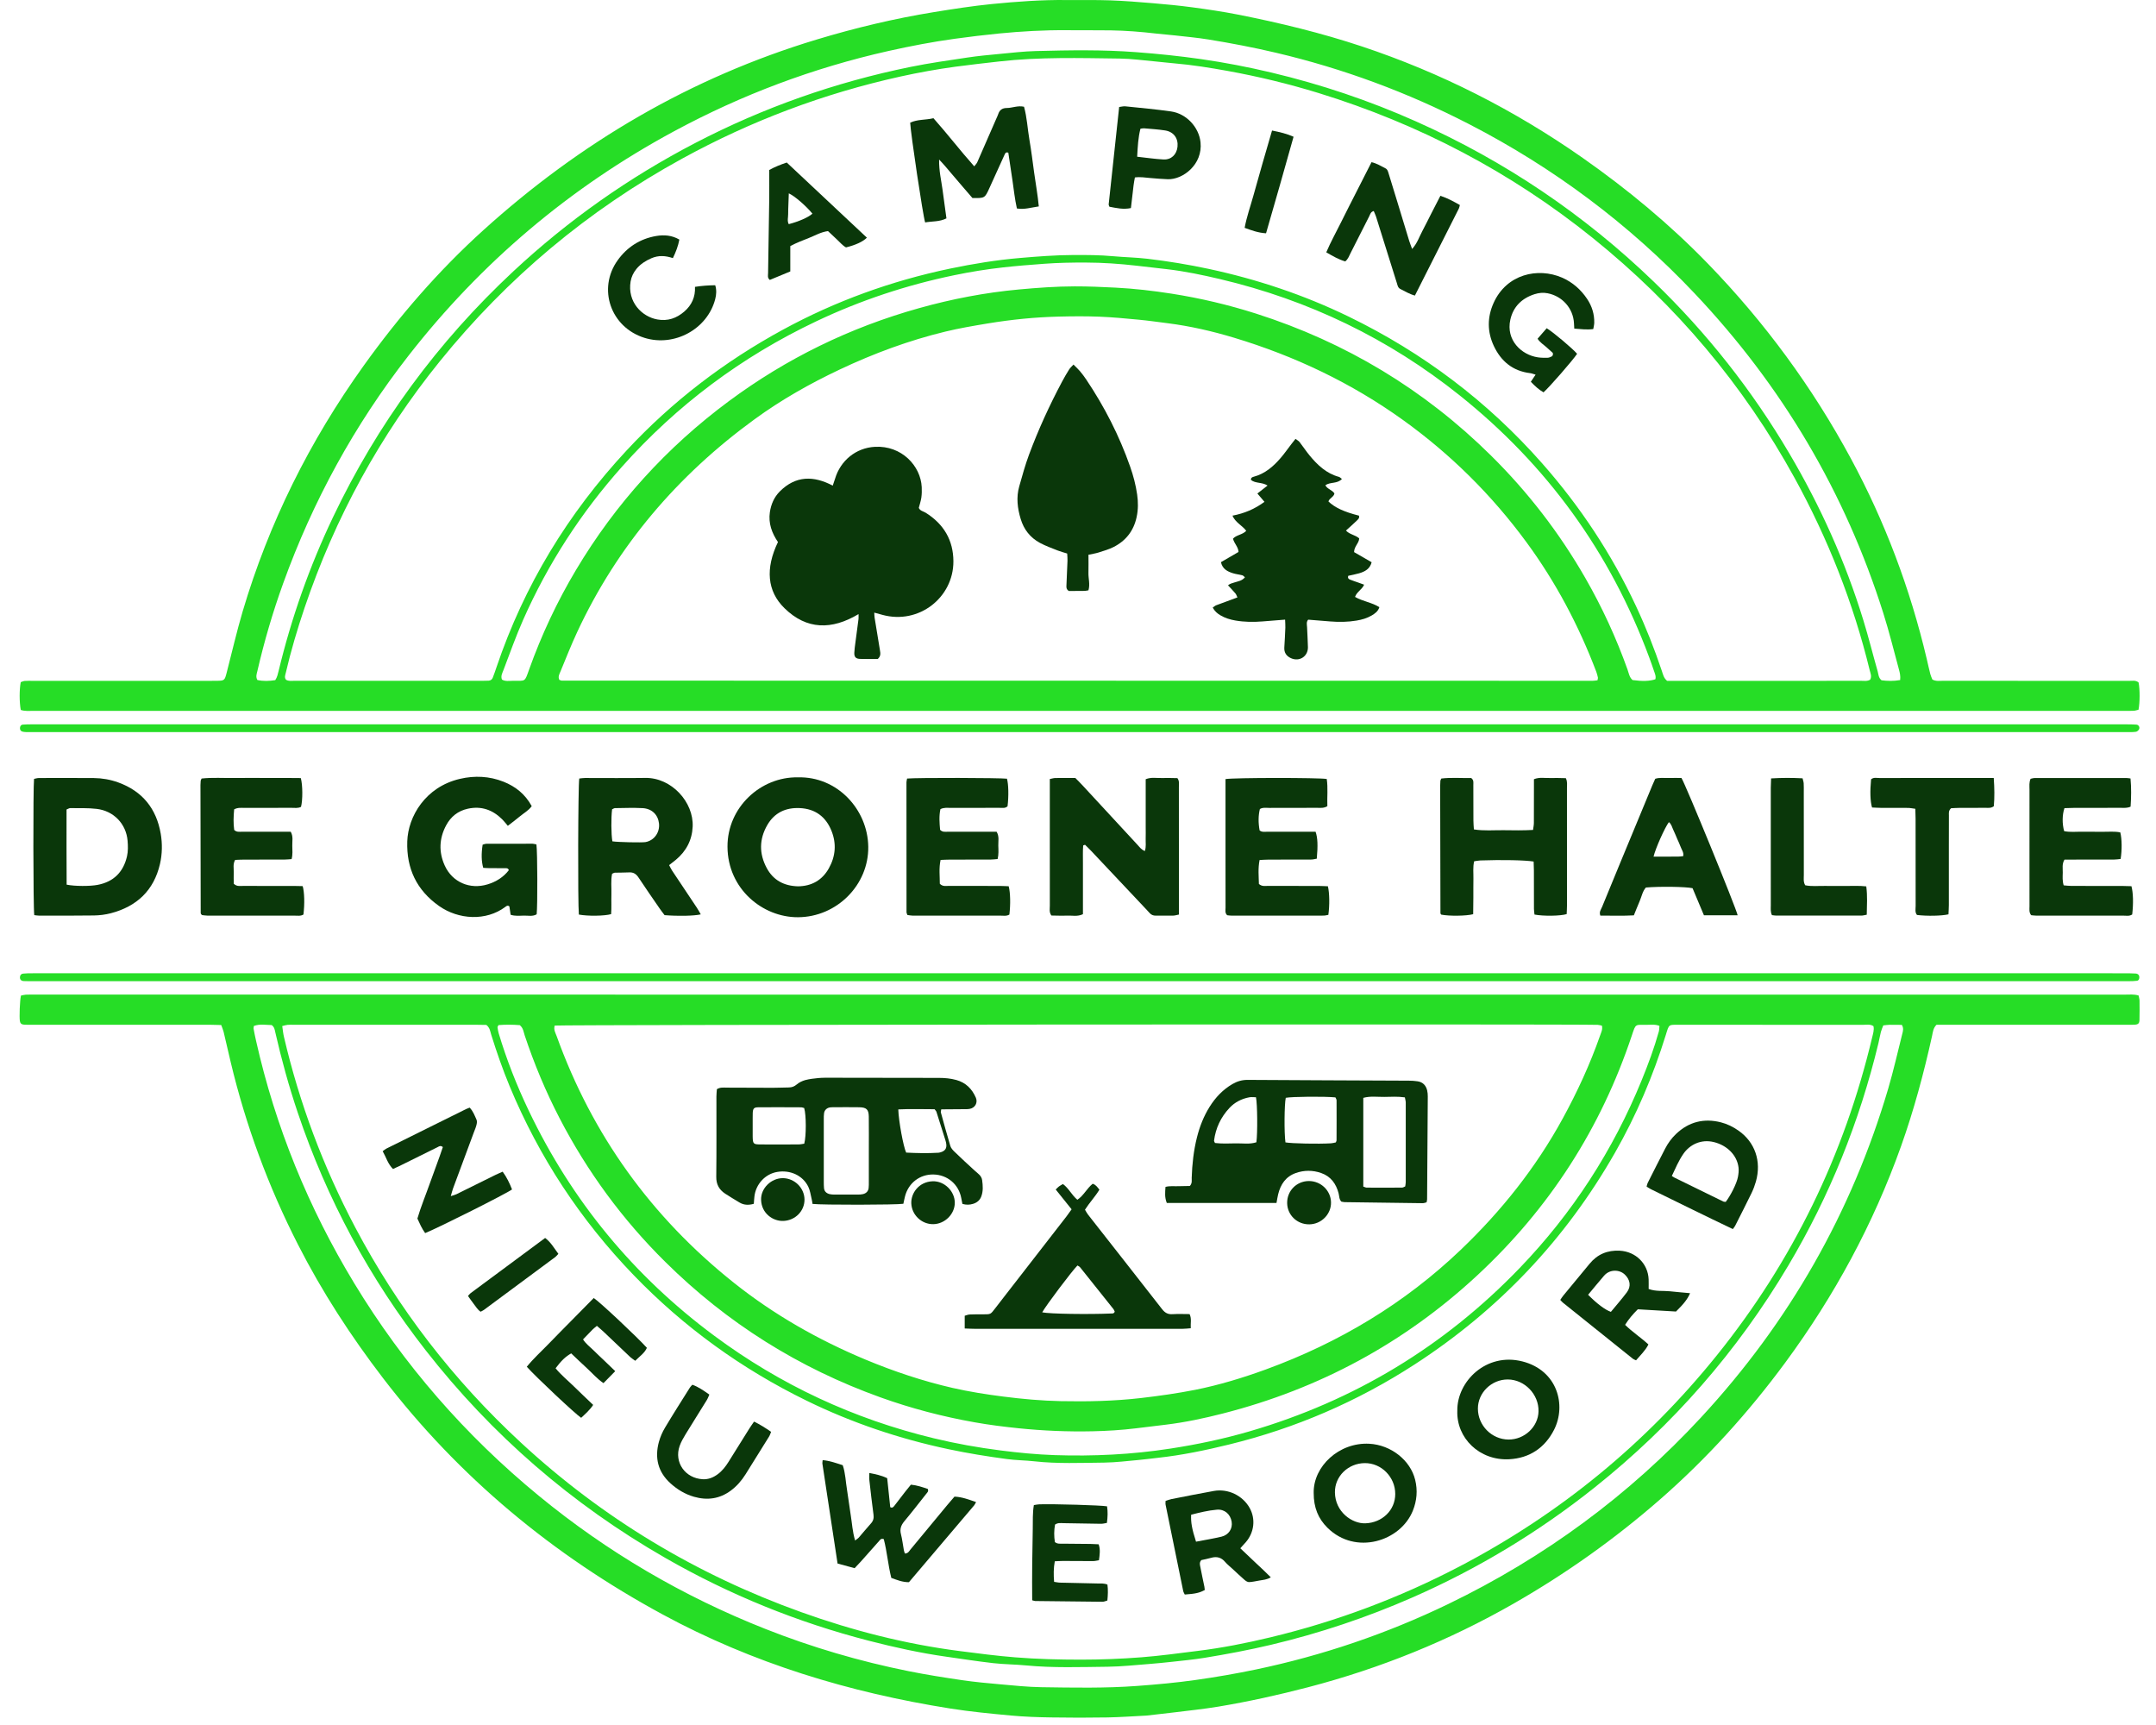 <svg width="110" height="88" viewBox="0 0 110 88" fill="none" xmlns="http://www.w3.org/2000/svg">
<path d="M97.056 52.737C96.819 53.671 96.609 54.614 96.337 55.537C94.473 61.852 91.289 67.445 86.789 72.308C83.104 76.29 78.794 79.461 73.88 81.834C70.754 83.341 67.486 84.452 64.082 85.167C63.067 85.379 62.042 85.556 61.014 85.701C60.017 85.843 59.011 85.934 58.005 86.008C56.376 86.128 54.75 86.095 53.123 86.071C52.43 86.06 51.739 85.987 51.049 85.926C50.389 85.867 49.729 85.807 49.074 85.711C48.166 85.577 47.259 85.434 46.36 85.254C43.859 84.751 41.423 84.037 39.055 83.101C34.839 81.436 30.983 79.176 27.495 76.311C23.734 73.222 20.589 69.612 18.078 65.472C15.735 61.611 14.053 57.488 13.064 53.094C13.018 52.892 12.976 52.688 12.939 52.485C12.931 52.444 12.947 52.398 12.952 52.339C13.258 52.224 13.571 52.29 13.861 52.293C14.003 52.396 14.015 52.53 14.045 52.66C14.362 54.048 14.739 55.42 15.195 56.771C16.679 61.175 18.854 65.219 21.727 68.896C25.096 73.203 29.165 76.733 33.937 79.472C37.208 81.351 40.677 82.76 44.341 83.705C45.636 84.038 46.942 84.326 48.268 84.514C49.071 84.629 49.873 84.753 50.681 84.845C51.233 84.907 51.793 84.907 52.346 84.96C53.731 85.093 55.117 85.043 56.503 85.028C57.224 85.02 57.945 84.939 58.665 84.885C59.04 84.855 59.414 84.818 59.788 84.777C60.34 84.715 60.895 84.664 61.444 84.575C62.586 84.388 63.723 84.175 64.85 83.908C67.33 83.319 69.734 82.515 72.065 81.493C75.414 80.025 78.512 78.15 81.362 75.88C85.352 72.699 88.645 68.928 91.237 64.567C93.352 61.01 94.874 57.22 95.84 53.211C95.885 53.024 95.915 52.833 95.963 52.647C95.992 52.534 96.042 52.428 96.086 52.31C96.205 52.298 96.307 52.282 96.411 52.279C96.62 52.277 96.829 52.282 97.032 52.283C97.136 52.452 97.092 52.598 97.056 52.737ZM14.672 52.282C14.776 52.271 14.882 52.278 14.989 52.278H24.305C24.485 52.278 24.664 52.283 24.814 52.286C24.999 52.433 25.011 52.623 25.063 52.788C25.342 53.681 25.65 54.564 26.008 55.428C27.503 59.024 29.611 62.23 32.328 65.048C34.886 67.699 37.834 69.833 41.16 71.458C43.463 72.584 45.879 73.397 48.392 73.93C49.379 74.14 50.372 74.299 51.371 74.433C51.832 74.496 52.301 74.496 52.764 74.547C53.952 74.679 55.143 74.627 56.333 74.614C56.933 74.607 57.533 74.529 58.133 74.476C58.447 74.448 58.759 74.403 59.073 74.37C60.301 74.237 61.507 73.985 62.704 73.692C66.097 72.861 69.256 71.499 72.175 69.607C76.472 66.822 79.879 63.219 82.398 58.803C83.486 56.896 84.34 54.891 84.989 52.8C85.165 52.229 85.119 52.279 85.692 52.278C88.814 52.277 91.934 52.277 95.055 52.281C95.23 52.281 95.416 52.236 95.585 52.348C95.629 52.546 95.563 52.732 95.52 52.916C94.098 58.898 91.477 64.316 87.599 69.135C83.984 73.626 79.605 77.224 74.462 79.914C71.4 81.514 68.184 82.72 64.816 83.528C63.587 83.823 62.347 84.069 61.091 84.222C60.135 84.341 59.18 84.473 58.22 84.547C57.199 84.626 56.174 84.666 55.148 84.666C54.031 84.666 52.917 84.638 51.805 84.549C50.845 84.473 49.889 84.347 48.934 84.224C46.175 83.867 43.498 83.181 40.886 82.245C35.519 80.322 30.744 77.448 26.58 73.597C23.132 70.409 20.31 66.755 18.128 62.623C16.494 59.529 15.278 56.285 14.486 52.889C14.445 52.717 14.429 52.541 14.4 52.344C14.506 52.318 14.588 52.29 14.672 52.282ZM25.434 52.295C25.788 52.265 26.159 52.269 26.519 52.297C26.7 52.444 26.713 52.648 26.772 52.826C27.258 54.281 27.846 55.691 28.554 57.053C29.964 59.769 31.756 62.212 33.943 64.375C37.084 67.485 40.749 69.79 44.936 71.291C46.496 71.85 48.094 72.269 49.726 72.558C50.465 72.69 51.212 72.784 51.96 72.861C53.221 72.99 54.483 73.044 55.75 73.016C56.487 73 57.223 72.954 57.956 72.865C58.463 72.804 58.969 72.741 59.478 72.68C60.464 72.561 61.435 72.354 62.396 72.108C67.323 70.849 71.651 68.51 75.357 65.075C79.052 61.651 81.682 57.554 83.263 52.807C83.461 52.213 83.42 52.281 84.013 52.281C84.22 52.281 84.433 52.244 84.666 52.334C84.656 52.433 84.658 52.534 84.633 52.627C84.397 53.471 84.092 54.292 83.761 55.103C82.3 58.681 80.235 61.881 77.541 64.681C73.705 68.669 69.114 71.454 63.761 73.017C62.431 73.405 61.079 73.689 59.707 73.9C57.75 74.202 55.781 74.298 53.803 74.232C52.886 74.2 51.971 74.112 51.058 73.995C49.907 73.849 48.768 73.645 47.641 73.373C43.547 72.386 39.813 70.643 36.448 68.147C32.322 65.087 29.167 61.25 26.973 56.65C26.364 55.375 25.848 54.063 25.442 52.709C25.412 52.611 25.399 52.508 25.384 52.407C25.38 52.383 25.406 52.355 25.434 52.295ZM28.301 52.319C28.659 52.271 80.698 52.237 81.518 52.282C81.591 52.286 81.661 52.31 81.73 52.323C81.778 52.512 81.696 52.659 81.643 52.812C81.127 54.286 80.475 55.703 79.723 57.075C78.353 59.578 76.593 61.787 74.523 63.763C71.655 66.501 68.318 68.498 64.58 69.863C63.408 70.29 62.214 70.654 60.986 70.9C60.071 71.081 59.147 71.211 58.22 71.319C56.853 71.477 55.484 71.506 54.112 71.478C53.132 71.458 52.157 71.369 51.185 71.245C50.318 71.134 49.456 70.999 48.605 70.805C47.075 70.455 45.594 69.957 44.149 69.355C41.735 68.346 39.485 67.066 37.443 65.44C33.225 62.082 30.21 57.886 28.4 52.854C28.341 52.692 28.236 52.532 28.301 52.319ZM109.16 51.049C109.158 50.966 109.13 50.881 109.112 50.785C108.874 50.712 108.647 50.74 108.425 50.74C72.872 50.739 37.319 50.739 1.765 50.739C1.615 50.739 1.464 50.735 1.314 50.743C1.228 50.748 1.143 50.775 1.069 50.789C1.011 51.04 0.98 51.888 1.015 52.092C1.035 52.209 1.097 52.265 1.233 52.273C1.369 52.281 1.505 52.278 1.64 52.278H10.732C10.912 52.278 11.091 52.287 11.286 52.291C11.333 52.421 11.382 52.529 11.409 52.64C11.534 53.159 11.65 53.681 11.774 54.2C12.546 57.431 13.692 60.529 15.206 63.496C16.433 65.902 17.9 68.161 19.546 70.309C23.41 75.35 28.205 79.326 33.813 82.363C38.401 84.849 43.33 86.342 48.482 87.159C49.505 87.321 50.541 87.42 51.573 87.516C52.262 87.58 52.956 87.604 53.648 87.614C54.599 87.63 55.549 87.63 56.498 87.614C57.161 87.602 57.821 87.553 58.483 87.52C58.498 87.52 58.514 87.519 58.529 87.516C58.976 87.464 59.425 87.416 59.873 87.361C60.634 87.266 61.398 87.189 62.153 87.064C63.696 86.807 65.222 86.469 66.734 86.075C70.422 85.112 73.922 83.696 77.222 81.809C79.89 80.284 82.379 78.515 84.687 76.501C87.087 74.405 89.206 72.061 91.09 69.505C93.593 66.108 95.575 62.445 96.988 58.486C97.647 56.637 98.154 54.749 98.577 52.837C98.617 52.652 98.628 52.453 98.801 52.278H108.502C108.638 52.278 108.774 52.282 108.909 52.274C109.091 52.265 109.153 52.209 109.157 52.029C109.165 51.702 109.164 51.376 109.16 51.049Z" fill="#26DD26"/>
<path d="M96.947 34.693C96.603 34.753 96.292 34.743 95.997 34.704C95.838 34.576 95.842 34.4 95.799 34.247C95.551 33.377 95.333 32.498 95.067 31.634C94.153 28.655 92.882 25.826 91.295 23.136C89.393 19.91 87.09 16.988 84.383 14.377C80.828 10.947 76.784 8.217 72.248 6.195C69.866 5.133 67.405 4.304 64.865 3.701C63.68 3.42 62.483 3.188 61.275 3.015C60.172 2.857 59.065 2.743 57.953 2.66C56.251 2.531 54.549 2.56 52.846 2.604C52.229 2.62 51.614 2.693 50.999 2.751C50.445 2.803 49.889 2.855 49.339 2.938C48.373 3.083 47.403 3.22 46.446 3.415C42.602 4.199 38.939 5.491 35.467 7.297C32.076 9.061 28.984 11.24 26.198 13.835C22.322 17.448 19.253 21.631 16.989 26.387C15.789 28.905 14.868 31.519 14.216 34.224C14.177 34.381 14.146 34.542 14.044 34.697C13.735 34.745 13.428 34.759 13.131 34.689C13.038 34.523 13.096 34.382 13.13 34.239C13.48 32.72 13.918 31.226 14.448 29.759C15.962 25.562 18.08 21.686 20.837 18.151C24.54 13.403 29.053 9.576 34.391 6.696C37.844 4.833 41.489 3.464 45.331 2.601C46.446 2.352 47.566 2.136 48.699 1.98C49.458 1.875 50.218 1.784 50.982 1.708C52.124 1.597 53.264 1.532 54.41 1.541C55.165 1.548 55.918 1.538 56.671 1.549C57.44 1.561 58.205 1.621 58.968 1.71C59.297 1.747 59.627 1.771 59.956 1.808C60.523 1.873 61.093 1.923 61.657 2.015C62.815 2.203 63.964 2.423 65.107 2.692C68.536 3.5 71.81 4.714 74.933 6.322C79.274 8.557 83.12 11.438 86.457 14.965C90.925 19.686 94.144 25.127 96.09 31.289C96.389 32.235 96.626 33.201 96.887 34.161C96.928 34.315 96.97 34.475 96.947 34.693ZM95.416 34.674C95.265 34.765 95.095 34.73 94.934 34.73C94.12 34.734 93.305 34.733 92.491 34.733H85.056C84.878 34.583 84.848 34.402 84.791 34.236C84.414 33.11 83.978 32.006 83.473 30.927C82.229 28.266 80.623 25.838 78.675 23.63C75.902 20.485 72.61 17.998 68.818 16.155C66.537 15.047 64.146 14.248 61.662 13.716C60.631 13.495 59.591 13.326 58.545 13.201C57.963 13.132 57.372 13.124 56.787 13.07C56.111 13.008 55.433 13.006 54.755 13.009C53.849 13.013 52.949 13.083 52.047 13.16C50.845 13.262 49.659 13.456 48.48 13.701C45.481 14.328 42.636 15.356 39.952 16.815C36.957 18.443 34.291 20.485 31.98 22.968C28.977 26.194 26.741 29.871 25.335 34.028C25.273 34.211 25.211 34.394 25.14 34.574C25.106 34.661 25.034 34.717 24.934 34.724C24.829 34.729 24.722 34.731 24.617 34.731C21.42 34.733 18.223 34.733 15.027 34.73C14.879 34.73 14.724 34.761 14.591 34.676C14.501 34.56 14.552 34.447 14.579 34.333C14.841 33.205 15.17 32.097 15.541 31C17.095 26.411 19.384 22.21 22.446 18.424C25.877 14.183 29.991 10.729 34.808 8.09C38.317 6.166 42.03 4.767 45.951 3.902C46.874 3.699 47.807 3.531 48.746 3.403C49.492 3.302 50.238 3.221 50.985 3.135C53.028 2.903 55.078 2.961 57.127 2.987C57.727 2.995 58.327 3.08 58.926 3.133C59.255 3.163 59.584 3.204 59.914 3.232C60.829 3.309 61.735 3.456 62.637 3.619C64.206 3.903 65.753 4.279 67.277 4.747C72.413 6.329 77.079 8.776 81.248 12.128C85.502 15.549 88.951 19.632 91.564 24.389C93.27 27.495 94.558 30.762 95.395 34.198C95.434 34.353 95.508 34.507 95.416 34.674ZM84.456 34.654C84.159 34.75 83.809 34.762 83.293 34.693C83.13 34.551 83.1 34.336 83.033 34.145C82.456 32.531 81.742 30.981 80.887 29.492C79.567 27.193 77.962 25.107 76.067 23.235C72.664 19.872 68.668 17.463 64.082 15.998C62.674 15.55 61.24 15.21 59.781 14.982C58.831 14.833 57.872 14.722 56.909 14.673C56.215 14.637 55.523 14.608 54.829 14.609C53.879 14.61 52.933 14.681 51.988 14.767C50.257 14.926 48.56 15.253 46.892 15.72C43.358 16.707 40.122 18.289 37.189 20.464C34.007 22.823 31.404 25.695 29.387 29.077C28.423 30.693 27.628 32.387 26.996 34.154C26.761 34.81 26.825 34.726 26.179 34.73C25.988 34.73 25.787 34.774 25.61 34.669C25.538 34.491 25.628 34.339 25.683 34.193C26.011 33.333 26.319 32.462 26.691 31.621C27.957 28.757 29.646 26.152 31.739 23.804C34.529 20.675 37.827 18.203 41.641 16.394C43.89 15.326 46.237 14.547 48.679 14.041C49.502 13.87 50.333 13.735 51.171 13.642C51.875 13.563 52.578 13.508 53.284 13.456C53.992 13.404 54.698 13.391 55.407 13.394C56.266 13.396 57.121 13.456 57.976 13.553C58.498 13.613 59.021 13.672 59.544 13.733C60.456 13.839 61.354 14.027 62.246 14.238C66.773 15.307 70.853 17.278 74.466 20.164C78.935 23.733 82.157 28.189 84.134 33.511C84.221 33.748 84.308 33.986 84.386 34.224C84.432 34.364 84.502 34.502 84.456 34.654ZM81.504 34.705C81.414 34.714 81.341 34.73 81.268 34.73C63.732 34.729 46.198 34.726 28.663 34.722C28.621 34.722 28.579 34.694 28.535 34.68C28.46 34.522 28.54 34.386 28.596 34.255C28.875 33.582 29.14 32.904 29.448 32.245C31.496 27.846 34.558 24.259 38.498 21.389C39.858 20.397 41.322 19.569 42.847 18.849C44.575 18.033 46.364 17.369 48.226 16.918C48.939 16.744 49.668 16.622 50.393 16.501C51.001 16.401 51.613 16.32 52.226 16.26C52.81 16.203 53.398 16.167 53.984 16.152C54.678 16.134 55.372 16.127 56.065 16.154C56.74 16.18 57.415 16.244 58.089 16.308C58.583 16.355 59.075 16.426 59.566 16.488C60.719 16.634 61.846 16.893 62.955 17.227C66.064 18.163 68.956 19.54 71.583 21.427C74.012 23.172 76.111 25.253 77.873 27.651C79.375 29.692 80.547 31.91 81.444 34.271C81.48 34.367 81.504 34.467 81.527 34.568C81.534 34.595 81.519 34.625 81.504 34.705ZM109.112 34.818C108.973 34.692 108.8 34.735 108.639 34.734C107.251 34.731 105.864 34.733 104.477 34.733C102.698 34.733 100.919 34.734 99.14 34.73C98.962 34.73 98.778 34.766 98.591 34.666C98.558 34.581 98.512 34.487 98.486 34.389C98.42 34.13 98.362 33.87 98.302 33.61C97.459 30.039 96.18 26.629 94.432 23.391C92.469 19.754 90.04 16.446 87.151 13.464C85.2 11.45 83.047 9.665 80.744 8.051C77.27 5.619 73.521 3.713 69.482 2.368C67.409 1.678 65.29 1.165 63.149 0.742C62.382 0.591 61.606 0.478 60.831 0.373C60.159 0.283 59.484 0.219 58.809 0.162C58.089 0.101 57.367 0.044 56.644 0.018C55.907 -0.009 55.167 0.01 54.429 0.002C53.146 -0.014 51.868 0.081 50.593 0.207C49.606 0.306 48.622 0.46 47.643 0.619C45.62 0.948 43.63 1.424 41.67 2.016C35.232 3.96 29.6 7.276 24.655 11.748C22.36 13.823 20.353 16.148 18.556 18.654C15.796 22.505 13.716 26.678 12.377 31.203C12.075 32.226 11.837 33.268 11.569 34.301C11.46 34.725 11.456 34.726 11.029 34.731C10.909 34.733 10.787 34.733 10.668 34.733H1.666C1.531 34.733 1.393 34.727 1.259 34.738C1.188 34.745 1.12 34.779 1.059 34.799C0.985 35.171 0.984 35.809 1.06 36.218C1.287 36.291 1.498 36.264 1.706 36.264C10.813 36.265 19.92 36.265 29.027 36.265H108.323C108.503 36.265 108.685 36.269 108.864 36.26C108.951 36.256 109.034 36.223 109.108 36.206C109.181 35.821 109.182 35.181 109.112 34.818Z" fill="#26DD26"/>
<path d="M109.149 49.867C109.146 49.948 109.114 50.022 109.03 50.034C108.897 50.051 108.761 50.054 108.625 50.054C107.284 50.055 105.941 50.055 104.6 50.055H55.075C37.284 50.055 19.494 50.055 1.704 50.054C1.538 50.054 1.372 50.057 1.206 50.049C1.077 50.042 1.011 49.965 1.018 49.848C1.024 49.746 1.08 49.677 1.181 49.668C1.332 49.653 1.483 49.651 1.632 49.651C4.06 49.649 6.487 49.649 8.914 49.649C42.052 49.649 75.19 49.649 108.328 49.651C108.538 49.651 108.75 49.652 108.96 49.664C109.088 49.672 109.154 49.752 109.149 49.867Z" fill="#26DD26"/>
<path d="M109.138 37.198C109.111 37.255 109.041 37.32 108.982 37.33C108.835 37.352 108.681 37.348 108.531 37.348H1.866C1.684 37.348 1.504 37.348 1.323 37.346C1.263 37.344 1.202 37.338 1.144 37.323C1.063 37.302 1.024 37.241 1.019 37.16C1.012 37.06 1.068 36.974 1.161 36.966C1.311 36.954 1.462 36.952 1.613 36.952H108.459C108.639 36.952 108.821 36.953 109 36.966C109.111 36.974 109.186 37.096 109.138 37.198Z" fill="#26DD26"/>
<path d="M60.147 40.147C60.15 41.215 60.148 42.282 60.148 43.35V46.656C60.038 46.677 59.955 46.706 59.87 46.709C59.569 46.714 59.267 46.707 58.965 46.711C58.834 46.713 58.733 46.668 58.65 46.572C58.59 46.504 58.529 46.439 58.467 46.374C57.535 45.384 56.602 44.395 55.67 43.406C55.57 43.3 55.462 43.199 55.358 43.095C55.328 43.107 55.295 43.119 55.264 43.131C55.24 43.423 55.255 43.716 55.252 44.008C55.249 44.304 55.252 44.602 55.252 44.897V46.636C54.976 46.771 54.702 46.698 54.439 46.709C54.17 46.721 53.9 46.707 53.643 46.705C53.517 46.532 53.565 46.364 53.563 46.206C53.559 44.887 53.562 43.566 53.562 42.247V39.741C53.671 39.721 53.755 39.692 53.838 39.69C54.17 39.685 54.501 39.689 54.865 39.689C54.978 39.804 55.105 39.928 55.225 40.058C56.169 41.077 57.111 42.099 58.054 43.118C58.151 43.223 58.233 43.347 58.413 43.414C58.484 43.188 58.446 42.983 58.453 42.782C58.46 42.59 58.454 42.397 58.454 42.205V39.751C58.737 39.636 59.01 39.7 59.274 39.69C59.542 39.681 59.812 39.693 60.072 39.696C60.184 39.852 60.147 40.004 60.147 40.147Z" fill="#0A370A"/>
<path d="M6.48 43.682C6.299 44.475 5.809 44.985 4.976 45.142C4.593 45.215 3.831 45.217 3.4 45.13C3.389 43.843 3.396 42.572 3.395 41.296C3.474 41.266 3.527 41.226 3.579 41.226C4.029 41.232 4.484 41.212 4.928 41.264C5.8 41.365 6.437 42.029 6.509 42.888C6.532 43.151 6.538 43.427 6.48 43.682ZM8.2 42.529C7.98 41.255 7.272 40.363 6.027 39.913C5.629 39.77 5.213 39.696 4.788 39.692C3.853 39.686 2.919 39.688 1.984 39.69C1.9 39.692 1.815 39.719 1.737 39.734C1.687 40.183 1.692 46.289 1.748 46.685C1.845 46.696 1.919 46.71 1.992 46.71C2.927 46.71 3.861 46.717 4.795 46.702C5.079 46.698 5.369 46.662 5.644 46.591C6.984 46.244 7.85 45.422 8.162 44.076C8.279 43.566 8.288 43.044 8.2 42.529Z" fill="#0A370A"/>
<path d="M32.933 42.959C32.751 42.99 31.508 42.965 31.243 42.92C31.181 42.555 31.175 41.731 31.229 41.287C31.274 41.268 31.326 41.227 31.379 41.226C31.847 41.22 32.314 41.202 32.779 41.226C33.259 41.249 33.572 41.563 33.622 42.005C33.674 42.466 33.375 42.88 32.933 42.959ZM35.553 46.305C35.133 45.672 34.708 45.042 34.288 44.409C34.234 44.325 34.193 44.234 34.139 44.133C34.265 44.035 34.371 43.954 34.474 43.87C35.009 43.427 35.308 42.863 35.34 42.174C35.399 40.92 34.261 39.664 32.923 39.685C31.898 39.701 30.872 39.688 29.848 39.689C29.747 39.689 29.646 39.706 29.554 39.716C29.492 40.081 29.477 46.088 29.534 46.656C29.981 46.742 30.848 46.731 31.18 46.634C31.205 46.305 31.184 45.966 31.194 45.627C31.204 45.276 31.158 44.92 31.229 44.575C31.287 44.551 31.329 44.522 31.371 44.52C31.611 44.513 31.852 44.518 32.093 44.505C32.314 44.491 32.455 44.582 32.575 44.762C32.928 45.297 33.294 45.822 33.658 46.35C33.742 46.471 33.833 46.587 33.907 46.686C34.616 46.742 35.418 46.726 35.754 46.646C35.685 46.528 35.624 46.413 35.553 46.305Z" fill="#0A370A"/>
<path d="M79.947 40.2C79.949 42.201 79.948 44.202 79.948 46.203C79.948 46.349 79.937 46.495 79.932 46.633C79.608 46.731 78.746 46.743 78.291 46.656C78.282 46.564 78.263 46.465 78.263 46.364C78.26 45.712 78.262 45.059 78.26 44.408C78.26 44.261 78.252 44.114 78.247 43.951C77.828 43.88 76.615 43.856 75.531 43.895C75.429 43.9 75.328 43.922 75.212 43.938C75.139 44.245 75.181 44.541 75.174 44.832C75.167 45.143 75.174 45.455 75.171 45.767C75.17 46.06 75.166 46.353 75.162 46.637C74.81 46.731 73.937 46.739 73.534 46.66C73.524 46.649 73.514 46.638 73.505 46.625C73.499 46.613 73.492 46.599 73.492 46.585C73.487 44.421 73.481 42.257 73.478 40.092C73.478 40.005 73.483 39.916 73.489 39.827C73.492 39.8 73.511 39.774 73.537 39.716C74.042 39.656 74.564 39.701 75.061 39.69C75.201 39.795 75.17 39.923 75.17 40.037C75.174 40.644 75.17 41.252 75.174 41.86C75.174 42.005 75.189 42.149 75.198 42.312C75.717 42.395 76.212 42.346 76.704 42.352C77.197 42.359 77.693 42.368 78.216 42.339C78.234 42.205 78.259 42.092 78.259 41.981C78.263 41.388 78.262 40.794 78.262 40.201V39.751C78.545 39.636 78.817 39.7 79.081 39.69C79.35 39.681 79.619 39.694 79.889 39.698C79.978 39.876 79.947 40.042 79.947 40.2Z" fill="#0A370A"/>
<path d="M42.287 44.299C41.946 44.905 41.409 45.208 40.715 45.215C39.997 45.196 39.454 44.903 39.121 44.287C38.725 43.553 38.731 42.81 39.149 42.087C39.513 41.459 40.089 41.19 40.807 41.224C41.594 41.261 42.13 41.664 42.419 42.375C42.686 43.033 42.633 43.683 42.287 44.299ZM40.707 39.656C38.81 39.62 37.107 41.188 37.117 43.196C37.126 45.349 38.913 46.802 40.714 46.792C42.695 46.783 44.327 45.144 44.299 43.192C44.271 41.291 42.717 39.6 40.707 39.656Z" fill="#0A370A"/>
<path d="M27.381 46.642C27.181 46.764 26.95 46.705 26.732 46.709C26.509 46.713 26.282 46.743 26.052 46.666C26.031 46.519 26.009 46.374 25.989 46.24C25.899 46.167 25.837 46.223 25.78 46.266C24.805 46.995 23.401 46.925 22.395 46.215C21.256 45.411 20.733 44.303 20.779 42.922C20.82 41.653 21.705 40.142 23.466 39.733C24.215 39.558 24.965 39.593 25.686 39.877C26.306 40.122 26.799 40.518 27.129 41.126C26.966 41.352 26.724 41.48 26.522 41.649C26.328 41.812 26.123 41.962 25.91 42.129C25.806 42.009 25.726 41.902 25.633 41.808C25.145 41.317 24.565 41.104 23.869 41.256C23.368 41.366 23 41.66 22.764 42.102C22.404 42.772 22.378 43.468 22.692 44.158C23.078 45.005 23.973 45.391 24.875 45.116C25.313 44.984 25.686 44.748 25.961 44.392C25.92 44.274 25.835 44.291 25.767 44.291C25.494 44.287 25.224 44.29 24.953 44.287C24.849 44.287 24.747 44.278 24.654 44.272C24.561 43.931 24.552 43.56 24.624 43.091C24.684 43.075 24.753 43.044 24.823 43.044C25.606 43.04 26.391 43.041 27.175 43.042C27.232 43.044 27.29 43.063 27.369 43.079C27.423 43.472 27.43 46.198 27.381 46.642Z" fill="#0A370A"/>
<path d="M15.482 46.654C15.342 46.743 15.172 46.71 15.013 46.71C13.867 46.713 12.723 46.711 11.577 46.711C11.246 46.711 10.914 46.714 10.583 46.71C10.482 46.709 10.381 46.69 10.304 46.682C10.271 46.646 10.259 46.636 10.252 46.623C10.246 46.611 10.24 46.596 10.24 46.581C10.236 44.402 10.232 42.225 10.228 40.046C10.228 39.972 10.232 39.897 10.24 39.824C10.243 39.798 10.262 39.771 10.288 39.716C10.838 39.656 11.408 39.697 11.974 39.689C12.532 39.682 13.088 39.686 13.646 39.688C14.216 39.689 14.787 39.682 15.347 39.693C15.447 40.05 15.448 40.822 15.358 41.162C15.203 41.242 15.034 41.211 14.871 41.211C14.073 41.215 13.274 41.211 12.476 41.214C12.313 41.215 12.145 41.186 11.947 41.287C11.912 41.652 11.902 42.002 11.949 42.339C12.076 42.462 12.219 42.429 12.35 42.431C13.013 42.433 13.676 42.432 14.339 42.432H14.834C14.97 42.675 14.906 42.915 14.912 43.145C14.917 43.362 14.941 43.585 14.878 43.827C14.751 43.836 14.636 43.85 14.52 43.85C13.825 43.853 13.133 43.852 12.44 43.853C12.292 43.853 12.143 43.862 11.997 43.868C11.874 44.083 11.933 44.295 11.925 44.495C11.916 44.701 11.927 44.907 11.928 45.084C12.083 45.234 12.242 45.193 12.387 45.195C13.261 45.197 14.134 45.196 15.009 45.196C15.157 45.196 15.305 45.203 15.444 45.205C15.534 45.526 15.547 46.116 15.482 46.654Z" fill="#0A370A"/>
<path d="M51.499 46.656C51.357 46.745 51.187 46.71 51.028 46.71C49.747 46.713 48.466 46.711 47.186 46.711C46.976 46.711 46.764 46.714 46.554 46.71C46.466 46.707 46.38 46.689 46.295 46.678C46.276 46.617 46.251 46.576 46.251 46.535C46.248 44.327 46.248 42.119 46.248 39.911C46.248 39.854 46.267 39.798 46.28 39.717C46.814 39.669 51.036 39.68 51.376 39.725C51.456 40.018 51.469 40.605 51.406 41.131C51.287 41.249 51.128 41.21 50.984 41.211C50.155 41.215 49.326 41.211 48.497 41.214C48.336 41.215 48.167 41.187 47.981 41.277C47.904 41.626 47.934 41.989 47.964 42.332C48.092 42.464 48.234 42.429 48.365 42.431C49.028 42.433 49.691 42.432 50.355 42.432H50.848C50.993 42.673 50.926 42.914 50.934 43.143C50.941 43.362 50.957 43.584 50.9 43.823C50.77 43.833 50.654 43.85 50.536 43.85C49.844 43.853 49.151 43.852 48.458 43.853C48.31 43.853 48.162 43.862 47.989 43.869C47.896 44.298 47.953 44.705 47.95 45.086C48.102 45.236 48.261 45.193 48.407 45.193C49.28 45.197 50.154 45.195 51.028 45.196C51.177 45.197 51.325 45.207 51.464 45.212C51.55 45.533 51.562 46.13 51.499 46.656Z" fill="#0A370A"/>
<path d="M67.773 46.672C67.698 46.684 67.613 46.709 67.528 46.709C65.96 46.711 64.393 46.711 62.825 46.71C62.751 46.71 62.677 46.697 62.611 46.69C62.487 46.573 62.529 46.431 62.528 46.304C62.525 45.355 62.526 44.406 62.526 43.458V39.745C62.954 39.669 67.291 39.669 67.691 39.739C67.76 40.201 67.704 40.667 67.722 41.127C67.535 41.239 67.366 41.211 67.204 41.211C66.392 41.214 65.578 41.211 64.764 41.215C64.601 41.215 64.431 41.182 64.28 41.271C64.198 41.596 64.194 41.971 64.266 42.362C64.379 42.461 64.521 42.429 64.652 42.431C65.331 42.433 66.009 42.432 66.687 42.432H67.122C67.229 42.742 67.244 43.131 67.183 43.805C67.091 43.82 66.993 43.849 66.894 43.849C66.171 43.853 65.448 43.85 64.725 43.853C64.576 43.853 64.429 43.865 64.265 43.873C64.177 44.307 64.223 44.713 64.23 45.095C64.39 45.234 64.548 45.193 64.694 45.193C65.567 45.197 66.442 45.195 67.315 45.197C67.463 45.197 67.61 45.208 67.75 45.213C67.833 45.553 67.842 46.182 67.773 46.672Z" fill="#0A370A"/>
<path d="M108.786 46.65C108.645 46.751 108.474 46.709 108.315 46.71C107.093 46.714 105.872 46.711 104.651 46.711C104.394 46.711 104.138 46.713 103.882 46.71C103.794 46.709 103.707 46.696 103.63 46.688C103.514 46.538 103.547 46.385 103.546 46.24C103.543 45.529 103.545 44.816 103.545 44.105C103.545 42.829 103.543 41.553 103.546 40.278C103.546 40.102 103.518 39.921 103.601 39.73C103.662 39.718 103.733 39.692 103.804 39.692C105.372 39.689 106.94 39.69 108.509 39.692C108.553 39.692 108.598 39.701 108.699 39.713C108.746 40.206 108.735 40.672 108.704 41.15C108.533 41.232 108.366 41.211 108.205 41.211C107.406 41.214 106.607 41.212 105.808 41.214C105.645 41.214 105.48 41.223 105.329 41.227C105.213 41.575 105.209 42.013 105.313 42.399C105.616 42.465 105.933 42.424 106.246 42.431C106.577 42.437 106.909 42.427 107.24 42.433C107.554 42.44 107.871 42.4 108.178 42.464C108.262 42.789 108.27 43.369 108.195 43.82C108.088 43.831 107.974 43.85 107.859 43.85C107.165 43.853 106.472 43.852 105.778 43.852H105.331C105.194 44.081 105.248 44.307 105.243 44.522C105.238 44.726 105.219 44.936 105.29 45.166C105.428 45.176 105.557 45.195 105.688 45.195C106.548 45.197 107.408 45.195 108.266 45.196C108.429 45.197 108.592 45.205 108.747 45.209C108.838 45.538 108.851 46.098 108.786 46.65Z" fill="#0A370A"/>
<path d="M85.878 43.675C85.79 43.683 85.703 43.699 85.615 43.699C85.212 43.702 84.808 43.7 84.365 43.7C84.467 43.272 84.933 42.231 85.147 41.94C85.284 42.046 85.309 42.21 85.377 42.347C85.449 42.493 85.507 42.645 85.572 42.795C85.63 42.931 85.699 43.063 85.747 43.203C85.799 43.353 85.917 43.484 85.878 43.675ZM85.789 39.688C85.578 39.688 85.352 39.682 85.127 39.689C84.904 39.696 84.677 39.656 84.451 39.729C84.401 39.84 84.351 39.948 84.305 40.057C84.083 40.591 83.862 41.125 83.641 41.66C83.004 43.195 82.368 44.73 81.738 46.267C81.685 46.396 81.576 46.52 81.65 46.709C82.216 46.707 82.785 46.729 83.36 46.696C83.463 46.445 83.552 46.21 83.653 45.979C83.758 45.739 83.801 45.469 83.974 45.276C84.687 45.215 86.017 45.233 86.355 45.311C86.544 45.761 86.738 46.224 86.936 46.694H88.656C88.572 46.303 86.001 40.023 85.789 39.688Z" fill="#0A370A"/>
<path d="M101.725 41.129C101.582 41.238 101.442 41.21 101.31 41.211C100.858 41.215 100.406 41.211 99.954 41.214C99.806 41.215 99.659 41.227 99.546 41.232C99.407 41.356 99.434 41.48 99.434 41.596C99.43 42.115 99.431 42.634 99.431 43.152C99.431 44.16 99.433 45.167 99.431 46.175C99.43 46.334 99.418 46.494 99.412 46.644C99.061 46.726 98.322 46.739 97.806 46.677C97.691 46.54 97.738 46.372 97.737 46.215C97.734 44.733 97.736 43.251 97.734 41.768C97.734 41.608 97.726 41.447 97.721 41.26C97.579 41.243 97.463 41.216 97.349 41.215C96.881 41.21 96.415 41.215 95.947 41.212C95.799 41.211 95.651 41.199 95.512 41.194C95.419 40.869 95.404 40.38 95.463 39.758C95.587 39.645 95.745 39.69 95.889 39.69C97.124 39.686 98.36 39.688 99.594 39.688H101.722C101.759 40.212 101.766 40.678 101.725 41.129Z" fill="#0A370A"/>
<path d="M95.243 46.664C95.136 46.682 95.051 46.709 94.966 46.709C93.521 46.711 92.075 46.711 90.63 46.709C90.557 46.709 90.486 46.694 90.405 46.685C90.324 46.516 90.347 46.352 90.347 46.194C90.344 44.786 90.346 43.379 90.346 41.971C90.346 41.38 90.344 40.786 90.346 40.195C90.347 40.047 90.355 39.901 90.362 39.71C90.929 39.676 91.435 39.678 91.968 39.705C91.989 39.799 92.02 39.88 92.025 39.962C92.034 40.111 92.03 40.26 92.03 40.407C92.03 41.815 92.029 43.221 92.032 44.629C92.033 44.803 91.998 44.985 92.102 45.161C92.439 45.232 92.785 45.187 93.127 45.195C93.474 45.203 93.82 45.192 94.167 45.197C94.509 45.201 94.854 45.176 95.218 45.218C95.283 45.708 95.25 46.174 95.243 46.664Z" fill="#0A370A"/>
<path d="M49.799 76.627C49.76 76.697 49.738 76.751 49.703 76.794C48.594 78.102 47.482 79.409 46.374 80.715C46.041 80.716 45.765 80.602 45.474 80.495C45.31 79.837 45.257 79.157 45.091 78.518C44.947 78.465 44.9 78.56 44.846 78.62C44.535 78.964 44.23 79.313 43.923 79.659C43.824 79.769 43.719 79.874 43.602 80C43.324 79.924 43.052 79.85 42.733 79.762C42.471 78.043 42.215 76.359 41.96 74.675C41.952 74.62 41.967 74.562 41.972 74.488C42.339 74.519 42.66 74.639 42.997 74.746C43.138 75.159 43.145 75.592 43.217 76.012C43.288 76.436 43.334 76.864 43.404 77.289C43.473 77.707 43.492 78.134 43.628 78.588C43.712 78.52 43.776 78.485 43.82 78.433C44.026 78.198 44.222 77.952 44.434 77.72C44.555 77.588 44.59 77.45 44.567 77.273C44.487 76.685 44.421 76.096 44.355 75.507C44.342 75.394 44.353 75.277 44.353 75.143C44.675 75.206 44.967 75.265 45.265 75.409C45.316 75.898 45.369 76.397 45.42 76.886C45.52 76.941 45.572 76.891 45.621 76.83C45.812 76.582 46.002 76.334 46.195 76.085C46.287 75.97 46.381 75.856 46.475 75.739C46.791 75.77 47.07 75.868 47.337 75.957C47.389 76.084 47.306 76.144 47.255 76.21C46.885 76.678 46.52 77.151 46.137 77.609C45.973 77.808 45.9 78.003 45.966 78.26C46.035 78.532 46.066 78.815 46.117 79.091C46.126 79.145 46.151 79.196 46.169 79.252C46.335 79.249 46.386 79.127 46.457 79.042C47.087 78.284 47.714 77.524 48.342 76.765C48.455 76.628 48.574 76.494 48.698 76.35C49.083 76.365 49.428 76.499 49.799 76.627Z" fill="#0A370A"/>
<path d="M26.124 60.679C25.837 60.892 22.373 62.633 21.691 62.906C21.521 62.671 21.417 62.427 21.296 62.164C21.475 61.552 21.727 60.95 21.942 60.337C22.156 59.725 22.396 59.121 22.594 58.517C22.473 58.417 22.396 58.486 22.322 58.523C21.702 58.828 21.084 59.136 20.466 59.441C20.332 59.506 20.196 59.567 20.051 59.636C19.789 59.375 19.702 59.042 19.525 58.728C19.597 58.677 19.649 58.628 19.711 58.596C21.068 57.922 22.427 57.249 23.784 56.576C23.837 56.551 23.892 56.534 23.963 56.505C24.139 56.688 24.218 56.912 24.314 57.124C24.346 57.196 24.333 57.297 24.312 57.379C24.282 57.508 24.228 57.631 24.18 57.756C23.825 58.717 23.467 59.676 23.112 60.635C23.073 60.743 23.048 60.854 23 61.02C23.134 60.975 23.217 60.958 23.291 60.921C23.95 60.597 24.608 60.268 25.267 59.943C25.385 59.884 25.508 59.835 25.647 59.773C25.861 60.067 26.003 60.37 26.124 60.679Z" fill="#0A370A"/>
<path d="M62.316 78.394C61.895 78.493 61.467 78.563 61.022 78.648C60.813 78 60.752 77.658 60.773 77.273C61.199 77.162 61.635 77.055 62.081 77.016C62.474 76.98 62.773 77.24 62.839 77.626C62.898 77.98 62.692 78.305 62.316 78.394ZM64.073 79.735C63.815 79.489 63.554 79.244 63.281 78.984C63.389 78.864 63.48 78.77 63.565 78.67C63.994 78.171 64.068 77.485 63.758 76.928C63.404 76.294 62.658 75.931 61.932 76.06C61.207 76.189 60.484 76.335 59.762 76.477C59.662 76.497 59.566 76.537 59.468 76.568C59.468 76.647 59.457 76.706 59.469 76.761C59.766 78.227 60.064 79.692 60.366 81.156C60.379 81.225 60.421 81.287 60.447 81.344C60.986 81.307 61.205 81.258 61.469 81.112C61.463 81.062 61.46 81.004 61.449 80.949C61.38 80.614 61.308 80.283 61.244 79.948C61.223 79.837 61.176 79.716 61.293 79.587C61.443 79.553 61.619 79.521 61.79 79.472C62.08 79.388 62.315 79.452 62.511 79.686C62.617 79.81 62.748 79.912 62.87 80.024C63.077 80.216 63.284 80.413 63.498 80.598C63.561 80.653 63.653 80.714 63.73 80.71C63.908 80.703 64.084 80.658 64.262 80.629C64.447 80.597 64.638 80.587 64.838 80.466C64.575 80.198 64.32 79.969 64.073 79.735Z" fill="#0A370A"/>
<path d="M83 65.931C82.742 66.275 82.454 66.599 82.188 66.924C81.894 66.822 81.475 66.507 81.026 66.052C81.306 65.716 81.568 65.393 81.841 65.078C82.136 64.737 82.628 64.766 82.89 65.013C83.174 65.281 83.234 65.62 83 65.931ZM85.51 66.907C85.92 66.505 86.108 66.258 86.228 65.971C85.882 65.939 85.541 65.911 85.201 65.874C84.845 65.837 84.479 65.893 84.115 65.755C84.115 65.59 84.12 65.43 84.114 65.269C84.085 64.469 83.457 63.848 82.644 63.804C82.011 63.77 81.498 63.987 81.099 64.473C80.654 65.016 80.205 65.553 79.759 66.095C79.704 66.161 79.659 66.237 79.605 66.314C79.659 66.371 79.695 66.418 79.74 66.454C80.93 67.41 82.121 68.365 83.313 69.319C83.356 69.352 83.413 69.368 83.472 69.396C83.703 69.125 83.951 68.893 84.103 68.587C83.712 68.227 83.281 67.95 82.913 67.586C83.099 67.291 83.308 67.043 83.562 66.793C84.211 66.831 84.87 66.87 85.51 66.907Z" fill="#0A370A"/>
<path d="M88.669 60.047C88.61 60.369 88.296 60.991 88.048 61.313C88.007 61.308 87.957 61.312 87.921 61.294C87.087 60.888 86.254 60.48 85.422 60.071C85.383 60.051 85.348 60.025 85.297 59.993C85.486 59.591 85.647 59.212 85.883 58.868C86.201 58.403 86.778 58.096 87.452 58.265C88.127 58.435 88.629 58.94 88.701 59.566C88.72 59.722 88.699 59.89 88.669 60.047ZM88.696 57.676C88.424 57.485 88.126 57.338 87.804 57.256C86.932 57.034 86.163 57.23 85.514 57.847C85.283 58.065 85.1 58.32 84.955 58.599C84.654 59.18 84.36 59.764 84.065 60.349C84.039 60.399 84.031 60.46 84.01 60.533C84.089 60.581 84.161 60.634 84.239 60.671C85.627 61.348 87.01 62.037 88.41 62.7C88.46 62.631 88.502 62.586 88.528 62.534C88.809 61.977 89.094 61.421 89.366 60.86C89.457 60.672 89.53 60.476 89.587 60.277C89.879 59.242 89.541 58.265 88.696 57.676Z" fill="#0A370A"/>
<path d="M69.665 77.711C68.98 77.736 68.121 77.128 68.108 76.135C68.097 75.314 68.781 74.648 69.63 74.64C70.477 74.632 71.186 75.348 71.186 76.214C71.187 77.045 70.52 77.68 69.665 77.711ZM72.203 75.495C71.961 74.497 70.969 73.71 69.86 73.652C68.32 73.571 67.001 74.806 67.025 76.158C67.022 76.915 67.262 77.477 67.729 77.939C69.16 79.355 71.457 78.635 72.085 77.065C72.29 76.554 72.334 76.031 72.203 75.495Z" fill="#0A370A"/>
<path d="M76.964 73.438C76.109 73.431 75.406 72.722 75.403 71.863C75.4 71.049 76.098 70.369 76.93 70.373C77.788 70.377 78.515 71.132 78.496 71.998C78.48 72.788 77.78 73.443 76.964 73.438ZM77.681 69.454C75.828 68.977 74.33 70.478 74.353 71.966C74.3 73.361 75.484 74.521 76.996 74.443C78.039 74.389 78.824 73.856 79.289 72.939C79.927 71.68 79.461 69.912 77.681 69.454Z" fill="#0A370A"/>
<path d="M33.005 68.759C32.885 69.031 32.631 69.194 32.411 69.42C32.32 69.352 32.232 69.3 32.159 69.233C31.703 68.802 31.248 68.368 30.793 67.936C30.686 67.836 30.572 67.741 30.453 67.638C30.363 67.715 30.291 67.768 30.229 67.83C30.073 67.988 29.919 68.15 29.747 68.329C29.894 68.559 30.101 68.707 30.278 68.882C30.446 69.052 30.624 69.213 30.797 69.379C30.98 69.554 31.162 69.731 31.389 69.949C31.174 70.168 30.988 70.357 30.79 70.56C30.462 70.337 30.221 70.052 29.949 69.802C29.674 69.551 29.407 69.293 29.143 69.042C28.849 69.21 28.639 69.412 28.346 69.801C28.623 70.144 28.972 70.424 29.289 70.735C29.608 71.049 29.934 71.355 30.264 71.671C30.088 71.937 29.863 72.13 29.651 72.329C29.353 72.135 27.333 70.236 26.877 69.724C27.218 69.302 27.627 68.934 28.006 68.541C28.379 68.154 28.759 67.773 29.136 67.39C29.523 66.997 29.91 66.604 30.293 66.217C30.601 66.416 32.53 68.228 33.005 68.759Z" fill="#0A370A"/>
<path d="M56.499 81.649C56.414 81.672 56.332 81.714 56.25 81.713C55.105 81.704 53.96 81.689 52.816 81.675C52.786 81.675 52.758 81.661 52.663 81.638C52.651 80.41 52.667 79.198 52.692 77.987C52.7 77.59 52.678 77.191 52.748 76.781C52.851 76.766 52.938 76.745 53.025 76.742C53.81 76.72 56.15 76.787 56.482 76.844C56.525 77.111 56.517 77.386 56.475 77.691C56.375 77.707 56.275 77.736 56.177 77.735C55.545 77.728 54.913 77.714 54.279 77.704C54.131 77.702 53.977 77.671 53.828 77.776C53.774 78.07 53.773 78.376 53.821 78.669C53.955 78.775 54.096 78.747 54.227 78.75C54.694 78.758 55.161 78.758 55.628 78.763C55.762 78.765 55.895 78.774 56.053 78.781C56.15 79.051 56.107 79.31 56.069 79.595C55.968 79.61 55.867 79.638 55.767 79.638C55.255 79.639 54.743 79.632 54.231 79.631C54.097 79.631 53.964 79.642 53.816 79.648C53.75 80.001 53.752 80.334 53.781 80.697C53.897 80.713 53.995 80.737 54.095 80.738C54.727 80.754 55.359 80.763 55.992 80.78C56.154 80.784 56.321 80.762 56.502 80.837C56.538 81.103 56.527 81.364 56.499 81.649Z" fill="#0A370A"/>
<path d="M39.342 73.045C39.307 73.129 39.283 73.213 39.239 73.284C38.84 73.929 38.439 74.573 38.036 75.215C37.836 75.532 37.594 75.815 37.289 76.04C36.718 76.466 36.086 76.551 35.408 76.357C34.952 76.226 34.556 75.986 34.208 75.671C33.568 75.093 33.398 74.374 33.615 73.566C33.684 73.311 33.793 73.058 33.929 72.832C34.34 72.143 34.773 71.465 35.2 70.784C35.23 70.736 35.276 70.697 35.324 70.641C35.644 70.755 35.906 70.946 36.192 71.144C36.145 71.246 36.113 71.341 36.06 71.426C35.702 72.009 35.334 72.586 34.978 73.17C34.862 73.36 34.75 73.556 34.676 73.764C34.381 74.597 34.958 75.418 35.859 75.462C36.142 75.476 36.389 75.376 36.613 75.211C36.847 75.041 37.018 74.817 37.169 74.577C37.524 74.009 37.878 73.441 38.234 72.873C38.304 72.761 38.382 72.655 38.473 72.522C38.781 72.672 39.055 72.846 39.342 73.045Z" fill="#0A370A"/>
<path d="M28.488 63.963C28.434 64.02 28.392 64.08 28.336 64.123C27.121 65.025 25.904 65.925 24.687 66.826C24.641 66.859 24.586 66.882 24.521 66.917C24.362 66.811 24.276 66.652 24.167 66.514C24.067 66.388 23.977 66.252 23.876 66.112C23.93 66.056 23.963 66.007 24.008 65.972C25.271 65.036 26.535 64.1 27.813 63.154C28.108 63.374 28.27 63.674 28.488 63.963Z" fill="#0A370A"/>
<path d="M48.011 58.776C47.967 58.789 47.923 58.803 47.879 58.806C47.325 58.84 46.771 58.827 46.233 58.799C46.089 58.498 45.847 57.173 45.831 56.596C46.473 56.563 47.086 56.589 47.683 56.587C47.729 56.649 47.765 56.681 47.777 56.719C47.931 57.199 48.082 57.679 48.233 58.159C48.255 58.23 48.273 58.303 48.281 58.376C48.304 58.584 48.217 58.711 48.011 58.776ZM44.328 58.738C44.328 59.257 44.33 59.776 44.328 60.294C44.328 60.398 44.33 60.503 44.318 60.605C44.3 60.771 44.196 60.874 44.037 60.915C43.951 60.937 43.858 60.941 43.769 60.941C43.377 60.943 42.985 60.943 42.594 60.941C42.504 60.941 42.412 60.938 42.326 60.917C42.167 60.877 42.057 60.78 42.041 60.611C42.032 60.508 42.03 60.404 42.03 60.3V57.099C42.03 56.995 42.029 56.891 42.044 56.788C42.068 56.631 42.181 56.523 42.34 56.495C42.398 56.485 42.46 56.485 42.52 56.485C42.958 56.483 43.394 56.479 43.831 56.486C44.207 56.491 44.32 56.597 44.326 56.96C44.334 57.553 44.328 58.146 44.328 58.738ZM41.033 58.345C40.941 58.357 40.839 58.382 40.738 58.382C40.092 58.386 39.448 58.388 38.803 58.383C38.432 58.381 38.408 58.353 38.402 57.968C38.398 57.658 38.401 57.348 38.402 57.038C38.402 56.949 38.4 56.86 38.405 56.773C38.418 56.543 38.467 56.489 38.705 56.487C39.426 56.482 40.146 56.486 40.867 56.489C40.924 56.489 40.98 56.514 41.03 56.526C41.137 56.881 41.139 57.956 41.033 58.345ZM50.109 60.203C50.078 59.974 49.887 59.863 49.733 59.722C49.38 59.401 49.029 59.075 48.686 58.743C48.602 58.662 48.516 58.561 48.485 58.455C48.314 57.887 48.159 57.315 48.001 56.743C47.994 56.718 48.008 56.686 48.023 56.593C48.381 56.591 48.725 56.589 49.07 56.585C49.205 56.584 49.343 56.592 49.476 56.568C49.752 56.519 49.899 56.248 49.787 55.994C49.593 55.55 49.278 55.229 48.791 55.095C48.498 55.014 48.201 54.988 47.897 54.988C46.059 54.986 44.222 54.982 42.383 54.98C42.173 54.98 41.962 54.977 41.751 54.996C41.528 55.017 41.301 55.044 41.084 55.1C40.931 55.143 40.77 55.219 40.652 55.321C40.526 55.428 40.404 55.473 40.247 55.476C39.975 55.479 39.704 55.493 39.433 55.493C38.65 55.493 37.867 55.485 37.084 55.485C36.922 55.485 36.752 55.456 36.576 55.564C36.568 55.68 36.552 55.81 36.552 55.941C36.549 57.303 36.561 58.667 36.544 60.03C36.538 60.418 36.689 60.687 36.995 60.892C37.231 61.049 37.479 61.191 37.722 61.341C37.953 61.483 38.196 61.486 38.46 61.412C38.47 61.279 38.476 61.162 38.49 61.045C38.56 60.411 39.037 59.892 39.648 59.786C40.313 59.671 40.955 59.961 41.238 60.538C41.334 60.734 41.359 60.962 41.413 61.177C41.435 61.258 41.443 61.341 41.455 61.417C41.929 61.475 45.734 61.469 46.09 61.41C46.118 61.286 46.141 61.156 46.175 61.027C46.351 60.347 46.93 59.904 47.622 59.916C48.335 59.929 48.911 60.414 49.043 61.114C49.062 61.214 49.082 61.313 49.102 61.416C49.298 61.473 49.471 61.467 49.648 61.413C49.849 61.352 49.995 61.227 50.066 61.036C50.168 60.765 50.147 60.483 50.109 60.203Z" fill="#0A370A"/>
<path d="M71.722 60.293C71.722 60.366 71.706 60.438 71.695 60.524C71.638 60.547 71.586 60.585 71.532 60.585C70.931 60.59 70.328 60.589 69.727 60.586C69.686 60.586 69.644 60.562 69.556 60.533V56.007C69.916 55.906 70.277 55.963 70.63 55.958C70.973 55.953 71.318 55.93 71.677 55.982C71.695 56.083 71.722 56.167 71.722 56.252C71.725 57.599 71.725 58.946 71.722 60.293ZM68.191 58.178C68.191 58.204 68.171 58.232 68.154 58.279C68.078 58.295 67.993 58.321 67.905 58.326C67.234 58.365 65.924 58.337 65.584 58.279C65.514 57.784 65.528 56.325 65.6 56.004C65.927 55.942 67.579 55.927 68.134 55.983C68.152 56.028 68.192 56.08 68.192 56.132C68.196 56.814 68.194 57.496 68.191 58.178ZM64.102 58.272C63.758 58.386 63.395 58.32 63.041 58.328C62.684 58.336 62.324 58.35 61.988 58.309C61.961 58.244 61.938 58.215 61.941 58.191C62.023 57.554 62.283 56.997 62.724 56.524C62.998 56.231 63.343 56.053 63.738 55.979C63.85 55.958 63.969 55.976 64.08 55.976C64.154 56.319 64.166 57.788 64.102 58.272ZM72.814 55.626C72.753 55.373 72.597 55.204 72.329 55.163C72.18 55.14 72.029 55.13 71.88 55.13C69.137 55.117 66.393 55.108 63.65 55.09C63.366 55.089 63.118 55.164 62.88 55.302C62.39 55.587 62.014 55.986 61.716 56.461C61.413 56.944 61.209 57.468 61.07 58.019C60.899 58.698 60.824 59.389 60.801 60.087C60.797 60.216 60.836 60.355 60.708 60.501C60.525 60.504 60.317 60.507 60.109 60.513C59.902 60.521 59.692 60.489 59.464 60.549C59.445 60.824 59.414 61.081 59.531 61.368H65.127C65.162 61.182 65.181 61.052 65.212 60.925C65.336 60.42 65.598 60.022 66.115 59.84C66.541 59.691 66.975 59.692 67.401 59.839C67.901 60.012 68.168 60.389 68.296 60.876C68.334 61.016 68.316 61.173 68.436 61.3C68.487 61.308 68.547 61.325 68.605 61.327C69.931 61.347 71.257 61.365 72.583 61.38C72.652 61.381 72.722 61.351 72.785 61.336C72.797 61.27 72.81 61.226 72.811 61.183C72.823 59.433 72.837 57.684 72.846 55.934C72.846 55.832 72.838 55.725 72.814 55.626Z" fill="#0A370A"/>
<path d="M56.713 67.007C55.537 67.058 53.547 67.029 53.174 66.948C53.368 66.594 54.684 64.849 54.972 64.558C55.017 64.587 55.075 64.61 55.108 64.652C55.677 65.361 56.244 66.071 56.809 66.783C56.843 66.826 56.859 66.883 56.874 66.913C56.837 67.016 56.769 67.005 56.713 67.007ZM60.693 67.038C60.397 67.038 60.111 67.023 59.827 67.042C59.591 67.058 59.44 66.977 59.294 66.791C58.04 65.179 56.774 63.575 55.514 61.966C55.452 61.887 55.407 61.795 55.356 61.712C55.589 61.347 55.88 61.044 56.092 60.691C55.983 60.55 55.899 60.432 55.748 60.389C55.447 60.633 55.29 60.991 54.968 61.205C54.678 60.966 54.531 60.619 54.231 60.403C54.157 60.447 54.089 60.48 54.031 60.524C53.976 60.566 53.929 60.618 53.863 60.682C54.142 61.029 54.401 61.352 54.674 61.693C54.576 61.828 54.494 61.949 54.405 62.065L51.222 66.165C51.086 66.341 50.95 66.519 50.812 66.696C50.507 67.081 50.594 67.045 50.062 67.051C49.865 67.053 49.67 67.047 49.474 67.058C49.389 67.062 49.307 67.099 49.22 67.122V67.772C49.426 67.78 49.588 67.789 49.751 67.789C52.252 67.79 54.754 67.79 57.255 67.79C58.279 67.79 59.304 67.792 60.328 67.789C60.459 67.789 60.59 67.772 60.753 67.76C60.735 67.502 60.807 67.272 60.693 67.038Z" fill="#0A370A"/>
<path d="M67.909 61.337C67.92 61.942 67.419 62.45 66.805 62.459C66.182 62.469 65.679 61.987 65.671 61.373C65.663 60.754 66.146 60.26 66.766 60.25C67.385 60.242 67.898 60.731 67.909 61.337Z" fill="#0A370A"/>
<path d="M48.714 61.363C48.71 61.94 48.206 62.441 47.617 62.45C47.022 62.46 46.522 61.982 46.495 61.395C46.471 60.877 46.873 60.289 47.583 60.262C48.183 60.241 48.717 60.77 48.714 61.363Z" fill="#0A370A"/>
<path d="M41.046 61.188C41.053 61.781 40.574 62.259 39.975 62.285C39.44 62.309 38.853 61.903 38.831 61.211C38.812 60.618 39.349 60.096 39.95 60.103C40.542 60.111 41.039 60.602 41.046 61.188Z" fill="#0A370A"/>
<path d="M53 10.53C52.604 10.586 52.263 10.701 51.882 10.635C51.774 10.148 51.724 9.662 51.653 9.182C51.584 8.713 51.512 8.246 51.445 7.79C51.326 7.746 51.29 7.81 51.259 7.88C51.031 8.38 50.803 8.881 50.577 9.381C50.546 9.448 50.515 9.516 50.485 9.584C50.245 10.113 50.245 10.113 49.613 10.101C49.444 9.905 49.259 9.691 49.076 9.478C48.891 9.263 48.709 9.045 48.523 8.83C48.344 8.622 48.171 8.404 47.914 8.14C47.904 8.725 48.024 9.196 48.088 9.673C48.151 10.156 48.22 10.639 48.288 11.14C47.934 11.321 47.555 11.282 47.201 11.347C47.086 10.989 46.461 6.8 46.438 6.258C46.806 6.082 47.221 6.128 47.625 6.03C48.337 6.83 48.979 7.669 49.706 8.486C49.77 8.402 49.832 8.343 49.863 8.271C50.188 7.538 50.506 6.803 50.826 6.067C50.861 5.985 50.903 5.905 50.93 5.821C50.998 5.608 51.14 5.51 51.365 5.51C51.648 5.509 51.922 5.373 52.246 5.445C52.399 5.992 52.425 6.569 52.522 7.133C52.618 7.689 52.686 8.248 52.762 8.805C52.84 9.373 52.945 9.937 53 10.53Z" fill="#0A370A"/>
<path d="M74.483 10.46C74.464 10.53 74.457 10.588 74.431 10.639C73.689 12.112 72.945 13.582 72.189 15.078C71.907 15.002 71.682 14.859 71.445 14.742C71.323 14.682 71.305 14.559 71.27 14.446C71.066 13.794 70.861 13.143 70.658 12.493C70.507 12.011 70.359 11.529 70.205 11.047C70.174 10.951 70.127 10.859 70.089 10.766C69.93 10.805 69.908 10.936 69.857 11.036C69.539 11.658 69.228 12.283 68.91 12.905C68.835 13.049 68.788 13.209 68.636 13.336C68.3 13.24 67.996 13.062 67.667 12.872C67.893 12.339 68.17 11.849 68.418 11.346C68.674 10.826 68.941 10.311 69.202 9.794C69.457 9.291 69.713 8.789 69.976 8.273C70.248 8.336 70.462 8.475 70.686 8.587C70.793 8.64 70.815 8.745 70.846 8.843C70.985 9.297 71.125 9.751 71.264 10.205C71.476 10.9 71.686 11.597 71.899 12.291C71.937 12.414 71.987 12.534 72.047 12.7C72.311 12.409 72.41 12.08 72.569 11.785C72.724 11.497 72.865 11.203 73.015 10.911C73.17 10.608 73.326 10.306 73.489 9.989C73.855 10.108 74.165 10.279 74.483 10.46Z" fill="#0A370A"/>
<path d="M81.339 16.472C81.336 16.573 81.308 16.673 81.289 16.787C80.957 16.831 80.648 16.789 80.32 16.764C80.314 16.657 80.31 16.572 80.305 16.485C80.263 15.728 79.713 15.108 78.961 14.961C78.731 14.914 78.51 14.94 78.293 15.008C77.64 15.218 77.206 15.647 77.058 16.308C76.825 17.347 77.619 18.107 78.468 18.23C78.629 18.254 78.798 18.254 78.962 18.25C79.032 18.249 79.105 18.215 79.17 18.183C79.233 18.152 79.256 18.035 79.208 17.989C79.111 17.896 79.007 17.811 78.909 17.72C78.756 17.58 78.57 17.474 78.448 17.28C78.607 17.097 78.762 16.919 78.914 16.744C79.262 16.959 80.227 17.773 80.465 18.049C80.247 18.379 79.055 19.748 78.751 20.015C78.512 19.879 78.31 19.691 78.104 19.475C78.183 19.356 78.255 19.25 78.347 19.113C78.235 19.081 78.154 19.047 78.07 19.036C77.178 18.93 76.582 18.425 76.217 17.652C75.876 16.93 75.877 16.178 76.205 15.452C76.869 13.98 78.464 13.63 79.697 14.163C80.233 14.397 80.657 14.772 80.979 15.254C81.225 15.623 81.349 16.03 81.339 16.472Z" fill="#0A370A"/>
<path d="M60.077 7.486C60.035 7.885 59.759 8.156 59.359 8.135C58.925 8.112 58.494 8.047 58.019 7.995C58.047 7.478 58.069 7.025 58.185 6.568C58.254 6.558 58.313 6.541 58.37 6.546C58.73 6.578 59.091 6.599 59.447 6.655C59.88 6.722 60.122 7.056 60.077 7.486ZM61.251 7.254C61.168 6.487 60.532 5.797 59.747 5.685C58.973 5.575 58.192 5.505 57.414 5.424C57.317 5.414 57.216 5.445 57.1 5.458C56.919 7.133 56.742 8.782 56.565 10.432C56.562 10.457 56.581 10.485 56.603 10.546C56.949 10.611 57.306 10.698 57.7 10.615C57.731 10.351 57.763 10.101 57.789 9.852C57.816 9.589 57.847 9.328 57.903 9.052C58.181 9.015 58.432 9.06 58.684 9.081C58.984 9.106 59.283 9.134 59.584 9.143C60.341 9.169 61.374 8.398 61.251 7.254Z" fill="#0A370A"/>
<path d="M40.242 11.435C40.154 11.27 40.215 11.094 40.212 10.924C40.21 10.762 40.22 10.6 40.224 10.438C40.231 10.262 40.236 10.085 40.245 9.863C40.564 10.014 41.117 10.498 41.451 10.899C41.261 11.078 40.764 11.3 40.242 11.435ZM40.141 8.291C39.821 8.399 39.534 8.512 39.246 8.672C39.246 9.21 39.253 9.727 39.245 10.246C39.228 11.476 39.204 12.706 39.188 13.938C39.187 14.046 39.144 14.174 39.276 14.28C39.617 14.139 39.96 13.996 40.321 13.847V12.554C40.652 12.377 40.962 12.262 41.268 12.141C41.584 12.016 41.883 11.836 42.245 11.789C42.4 11.935 42.549 12.081 42.704 12.221C42.858 12.36 42.987 12.527 43.164 12.621C43.653 12.501 44.031 12.328 44.229 12.124C42.867 10.847 41.506 9.571 40.141 8.291Z" fill="#0A370A"/>
<path d="M36.49 15.262C36.094 16.789 34.406 17.71 32.882 17.235C31.158 16.699 30.471 14.73 31.515 13.275C31.995 12.608 32.653 12.181 33.479 12.039C33.885 11.97 34.285 12.002 34.661 12.222C34.599 12.554 34.483 12.852 34.331 13.168C33.956 13.039 33.593 13.017 33.23 13.176C32.936 13.305 32.673 13.471 32.471 13.719C32.319 13.906 32.215 14.118 32.174 14.357C32.002 15.401 32.744 16.155 33.541 16.298C34.073 16.394 34.52 16.233 34.913 15.894C35.294 15.565 35.484 15.144 35.458 14.634C35.823 14.576 36.146 14.557 36.491 14.551C36.568 14.8 36.549 15.034 36.49 15.262Z" fill="#0A370A"/>
<path d="M65.998 6.976C65.541 8.626 65.067 10.255 64.594 11.901C64.192 11.877 63.862 11.754 63.502 11.623C63.607 11.057 63.796 10.529 63.946 9.99C64.101 9.434 64.258 8.878 64.417 8.323C64.572 7.783 64.73 7.244 64.9 6.659C65.299 6.739 65.644 6.818 65.998 6.976Z" fill="#0A370A"/>
<path d="M48.643 28.637C48.649 30.477 46.886 31.876 45.023 31.367C44.897 31.333 44.77 31.299 44.605 31.253C44.613 31.366 44.611 31.436 44.622 31.506C44.712 32.06 44.804 32.616 44.895 33.171C44.919 33.318 44.951 33.467 44.785 33.617C44.505 33.617 44.19 33.623 43.876 33.614C43.661 33.606 43.579 33.513 43.587 33.301C43.595 33.124 43.621 32.948 43.644 32.772C43.695 32.375 43.75 31.979 43.801 31.582C43.809 31.515 43.803 31.445 43.803 31.328C42.435 32.144 41.158 32.136 40.024 31.026C39.138 30.16 39.042 29.003 39.692 27.652C39.375 27.188 39.199 26.691 39.278 26.135C39.338 25.73 39.495 25.36 39.789 25.067C40.594 24.264 41.503 24.256 42.487 24.774C42.532 24.642 42.571 24.534 42.605 24.422C42.882 23.495 43.669 22.846 44.641 22.794C46.008 22.721 46.975 23.771 47.027 24.851C47.035 25.029 47.032 25.208 47.008 25.383C46.982 25.558 46.924 25.728 46.878 25.908C46.938 26.061 47.106 26.081 47.229 26.157C48.152 26.735 48.639 27.56 48.643 28.637Z" fill="#0A370A"/>
<path d="M70.377 30.975C70.307 31.194 70.147 31.301 69.98 31.401C69.744 31.539 69.485 31.613 69.215 31.658C68.767 31.734 68.316 31.739 67.864 31.702C67.49 31.671 67.116 31.642 66.744 31.612C66.638 31.731 66.682 31.869 66.687 31.997C66.698 32.338 66.727 32.679 66.731 33.018C66.737 33.492 66.289 33.775 65.857 33.573C65.636 33.469 65.512 33.296 65.526 33.039C65.547 32.7 65.566 32.359 65.579 32.018C65.583 31.888 65.571 31.758 65.566 31.61C65.167 31.642 64.795 31.669 64.423 31.701C63.955 31.739 63.49 31.735 63.026 31.654C62.758 31.608 62.501 31.529 62.265 31.389C62.108 31.296 61.974 31.183 61.874 30.995C61.939 30.951 61.99 30.9 62.052 30.877C62.402 30.744 62.754 30.616 63.134 30.477C63.095 30.395 63.075 30.326 63.033 30.275C62.919 30.14 62.795 30.013 62.654 29.86C62.76 29.768 62.871 29.751 62.981 29.714C63.16 29.653 63.366 29.637 63.517 29.45C63.468 29.412 63.432 29.361 63.385 29.349C63.226 29.307 63.057 29.292 62.901 29.242C62.623 29.154 62.371 29.027 62.293 28.679C62.59 28.507 62.885 28.335 63.19 28.158C63.179 27.899 62.97 27.732 62.908 27.48C63.079 27.286 63.392 27.284 63.584 27.079C63.382 26.807 63.035 26.663 62.88 26.306C63.491 26.19 64.018 25.967 64.514 25.601C64.388 25.453 64.277 25.323 64.152 25.176C64.326 25.039 64.486 24.914 64.671 24.77C64.394 24.587 64.052 24.673 63.824 24.482C63.815 24.364 63.904 24.337 63.963 24.321C64.544 24.167 64.969 23.794 65.343 23.359C65.537 23.134 65.707 22.888 65.889 22.652C65.951 22.571 66.016 22.491 66.097 22.388C66.177 22.449 66.256 22.49 66.305 22.552C66.479 22.775 66.634 23.014 66.814 23.233C67.218 23.721 67.668 24.153 68.312 24.327C68.364 24.341 68.404 24.392 68.465 24.435C68.228 24.692 67.873 24.576 67.621 24.754C67.715 24.952 67.963 24.986 68.083 25.171C68.054 25.355 67.829 25.408 67.777 25.581C68.098 25.892 68.574 26.114 69.334 26.305C69.376 26.428 69.287 26.5 69.214 26.569C69.044 26.734 68.865 26.89 68.672 27.066C68.861 27.271 69.143 27.284 69.347 27.464C69.341 27.706 69.085 27.878 69.086 28.166C69.232 28.249 69.387 28.338 69.54 28.427C69.683 28.509 69.825 28.591 69.982 28.683C69.893 29.025 69.637 29.162 69.342 29.247C69.156 29.301 68.965 29.335 68.79 29.374C68.749 29.488 68.804 29.539 68.877 29.568C69.016 29.623 69.159 29.669 69.3 29.719C69.396 29.754 69.493 29.788 69.598 29.827C69.493 30.078 69.221 30.191 69.135 30.452C69.532 30.681 69.996 30.732 70.377 30.975Z" fill="#0A370A"/>
<path d="M57.992 26.375C57.843 27.076 57.445 27.59 56.805 27.911C56.566 28.03 56.302 28.105 56.046 28.187C55.89 28.236 55.724 28.258 55.534 28.3C55.534 28.631 55.541 28.925 55.533 29.219C55.525 29.511 55.624 29.804 55.533 30.115C55.348 30.16 55.167 30.143 54.991 30.147C54.827 30.151 54.662 30.148 54.53 30.148C54.391 30.055 54.407 29.949 54.411 29.846C54.43 29.431 54.45 29.016 54.464 28.602C54.468 28.487 54.455 28.37 54.448 28.238C54.279 28.184 54.12 28.144 53.969 28.085C53.663 27.962 53.349 27.852 53.061 27.697C52.563 27.429 52.237 27.012 52.076 26.475C51.91 25.927 51.843 25.371 52.002 24.811C52.155 24.27 52.305 23.726 52.5 23.197C52.976 21.917 53.545 20.675 54.189 19.466C54.301 19.256 54.421 19.05 54.547 18.849C54.6 18.765 54.679 18.698 54.769 18.598C54.891 18.721 55.002 18.82 55.096 18.931C55.212 19.068 55.32 19.211 55.419 19.36C56.352 20.75 57.108 22.229 57.661 23.806C57.824 24.268 57.948 24.742 58.018 25.228C58.072 25.611 58.075 25.992 57.992 26.375Z" fill="#0A370A"/>
</svg>
